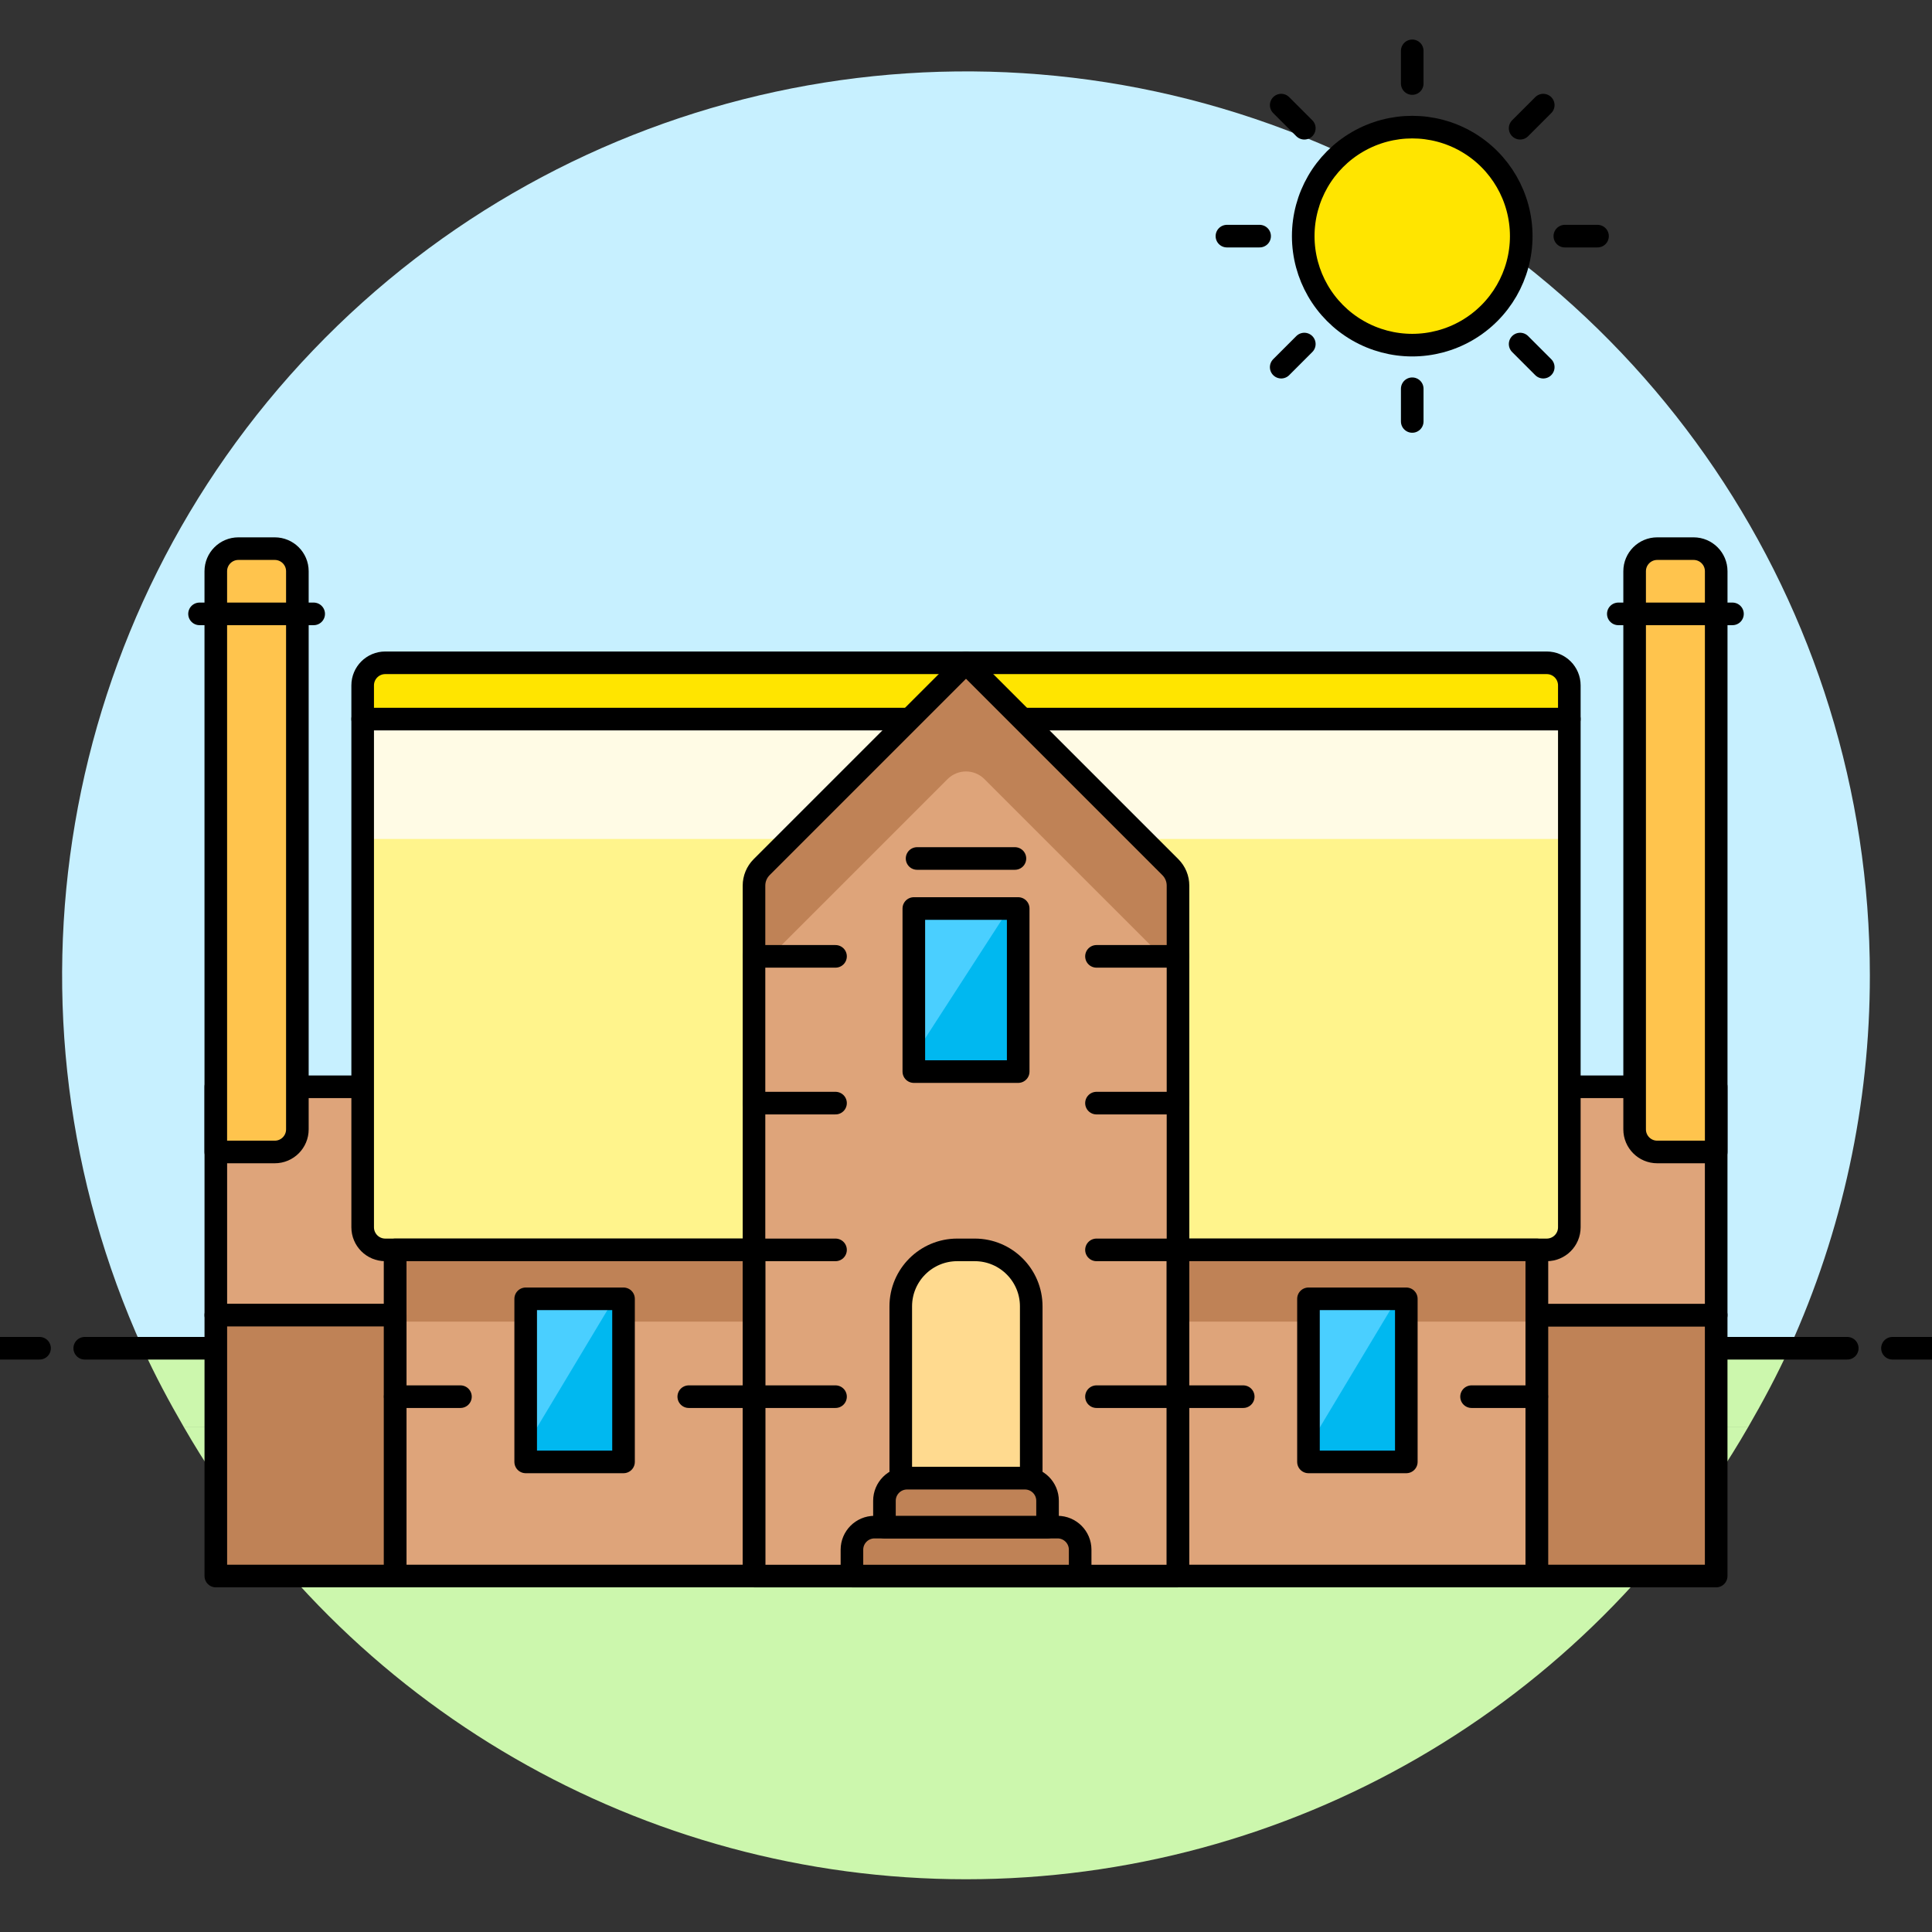 <?xml version="1.0" encoding="UTF-8"?>
<svg width="342px" height="342px" viewBox="0 0 342 342" version="1.1" xmlns="http://www.w3.org/2000/svg" xmlns:xlink="http://www.w3.org/1999/xlink">
    <rect x="0" y="0" width="342" height="342" fill="#333333" stroke="none"/>
    <title>Artboard</title>
    <g id="Artboard" stroke="none" stroke-width="1" fill="none" fill-rule="evenodd">
        <g id="house-9" transform="translate(-3, 9)">
            <path d="M174,323.664 C231.126,323.658 283.905,293.158 312.432,243.664 L35.568,243.664 C64.095,293.158 116.874,323.658 174,323.664 L174,323.664 Z" id="Path" fill="#CCF7AD" fill-rule="nonzero"></path>
            <path d="M28.256,229.664 C30.44,234.464 32.936,239.116 35.568,243.664 L312.432,243.664 C315.064,239.116 317.56,234.464 319.744,229.664 L28.256,229.664 Z" id="Path" fill="#CCF7AD" fill-rule="nonzero"></path>
            <path d="M334,163.664 C334.008,98.313 294.273,39.526 233.63,15.171 C172.988,-9.185 103.628,5.788 58.433,52.99 C13.237,100.192 1.291,170.136 28.256,229.664 L319.744,229.664 C329.155,208.935 334.016,186.43 334,163.664 Z" id="Path" fill="#C7F0FF" fill-rule="nonzero"></path>
            <line x1="18" y1="229.664" x2="330" y2="229.664" id="Path" stroke="#000000" stroke-width="4" stroke-linecap="round" stroke-linejoin="round"></line>
            <line x1="0" y1="229.664" x2="10" y2="229.664" id="Path" stroke="#000000" stroke-width="4" stroke-linecap="round" stroke-linejoin="round"></line>
            <line x1="338" y1="229.664" x2="348" y2="229.664" id="Path" stroke="#000000" stroke-width="4" stroke-linecap="round" stroke-linejoin="round"></line>
            <polygon id="Path" stroke="#000000" stroke-width="4" fill="#BF8256" fill-rule="nonzero" stroke-linecap="round" stroke-linejoin="round" points="275.04 223.8 306.796 223.8 306.796 269.988 275.04 269.988"></polygon>
            <polygon id="Path" stroke="#000000" stroke-width="4" fill="#DEA47A" fill-rule="nonzero" stroke-linecap="round" stroke-linejoin="round" points="275.04 183.384 306.796 183.384 306.796 223.8 275.04 223.8"></polygon>
            <path d="M296.36,88.12 L302.8,88.12 C305.009,88.12 306.8,89.911 306.8,92.12 L306.8,194.92 L296.36,194.92 C294.151,194.92 292.36,193.129 292.36,190.92 L292.36,92.12 C292.36,89.911 294.151,88.12 296.36,88.12 Z" id="Path" stroke="#000000" stroke-width="4" fill="#FFC44D" fill-rule="nonzero" stroke-linecap="round" stroke-linejoin="round"></path>
            <polygon id="Path" stroke="#000000" stroke-width="4" fill="#DEA47A" fill-rule="nonzero" stroke-linecap="round" stroke-linejoin="round" points="41.204 183.384 72.96 183.384 72.96 223.8 41.204 223.8"></polygon>
            <path d="M51.64,88.12 L45.2,88.12 C42.991,88.12 41.2,89.911 41.2,92.12 L41.2,194.92 L51.64,194.92 C53.849,194.92 55.64,193.129 55.64,190.92 L55.64,92.12 C55.64,89.911 53.849,88.12 51.64,88.12 Z" id="Path" stroke="#000000" stroke-width="4" fill="#FFC44D" fill-rule="nonzero" stroke-linecap="round" stroke-linejoin="round"></path>
            <path d="M280.8,118.288 L67.2,118.288 L67.2,208.252 C67.2,210.461 68.991,212.252 71.2,212.252 L276.8,212.252 C279.009,212.252 280.8,210.461 280.8,208.252 L280.8,118.288 Z" id="Path" fill="#FFF48C" fill-rule="nonzero"></path>
            <polygon id="Path" fill="#FFFBE5" fill-rule="nonzero" points="67.188 118.288 280.812 118.288 280.812 139.508 67.188 139.508"></polygon>
            <path d="M280.8,118.288 L67.2,118.288 L67.2,208.252 C67.2,210.461 68.991,212.252 71.2,212.252 L276.8,212.252 C279.009,212.252 280.8,210.461 280.8,208.252 L280.8,118.288 Z" id="Path" stroke="#000000" stroke-width="4" stroke-linecap="round" stroke-linejoin="round"></path>
            <path d="M276.8,108.328 L71.2,108.328 C68.991,108.328 67.2,110.119 67.2,112.328 L67.2,118.288 L280.8,118.288 L280.8,112.328 C280.8,110.119 279.009,108.328 276.8,108.328 Z" id="Path" stroke="#000000" stroke-width="4" fill="#FFE500" fill-rule="nonzero" stroke-linecap="round" stroke-linejoin="round"></path>
            <polygon id="Path" fill="#DEA47A" fill-rule="nonzero" points="72.96 212.252 136.472 212.252 136.472 269.988 72.96 269.988"></polygon>
            <polygon id="Path" fill="#BF8256" fill-rule="nonzero" points="72.96 212.252 136.472 212.252 136.472 224.956 72.96 224.956"></polygon>
            <line x1="289.472" y1="99.668" x2="309.68" y2="99.668" id="Path" stroke="#000000" stroke-width="4" stroke-linecap="round" stroke-linejoin="round"></line>
            <polygon id="Path" stroke="#000000" stroke-width="4" fill="#BF8256" fill-rule="nonzero" stroke-linecap="round" stroke-linejoin="round" points="41.204 223.8 72.96 223.8 72.96 269.988 41.204 269.988"></polygon>
            <line x1="58.528" y1="99.668" x2="38.32" y2="99.668" id="Path" stroke="#000000" stroke-width="4" stroke-linecap="round" stroke-linejoin="round"></line>
            <path d="M233.696,32.8 C233.696,39.694 237.374,46.064 243.344,49.511 C249.314,52.958 256.67,52.958 262.64,49.511 C268.61,46.064 272.288,39.694 272.288,32.8 C272.288,25.906 268.61,19.536 262.64,16.089 C256.67,12.642 249.314,12.642 243.344,16.089 C237.374,19.536 233.696,25.906 233.696,32.8 Z" id="Path" fill="#FFE500" fill-rule="nonzero"></path>
            <path d="M233.696,32.8 C233.696,39.694 237.374,46.064 243.344,49.511 C249.314,52.958 256.67,52.958 262.64,49.511 C268.61,46.064 272.288,39.694 272.288,32.8 C272.288,25.906 268.61,19.536 262.64,16.089 C256.67,12.642 249.314,12.642 243.344,16.089 C237.374,19.536 233.696,25.906 233.696,32.8 Z" id="Path" stroke="#000000" stroke-width="4" stroke-linecap="round" stroke-linejoin="round"></path>
            <line x1="252.992" y1="5.788" x2="252.992" y2="-1.42108547e-14" id="Path" stroke="#000000" stroke-width="4" stroke-linecap="round" stroke-linejoin="round"></line>
            <line x1="272.092" y1="13.7" x2="276.184" y2="9.608" id="Path" stroke="#000000" stroke-width="4" stroke-linecap="round" stroke-linejoin="round"></line>
            <line x1="280.004" y1="32.8" x2="285.792" y2="32.8" id="Path" stroke="#000000" stroke-width="4" stroke-linecap="round" stroke-linejoin="round"></line>
            <line x1="272.092" y1="51.904" x2="276.184" y2="55.996" id="Path" stroke="#000000" stroke-width="4" stroke-linecap="round" stroke-linejoin="round"></line>
            <line x1="252.992" y1="59.816" x2="252.992" y2="65.604" id="Path" stroke="#000000" stroke-width="4" stroke-linecap="round" stroke-linejoin="round"></line>
            <line x1="233.888" y1="51.904" x2="229.796" y2="55.996" id="Path" stroke="#000000" stroke-width="4" stroke-linecap="round" stroke-linejoin="round"></line>
            <line x1="225.976" y1="32.8" x2="220.188" y2="32.8" id="Path" stroke="#000000" stroke-width="4" stroke-linecap="round" stroke-linejoin="round"></line>
            <line x1="233.888" y1="13.7" x2="229.796" y2="9.608" id="Path" stroke="#000000" stroke-width="4" stroke-linecap="round" stroke-linejoin="round"></line>
            <path d="M211.528,147.768 C211.529,146.543 211.043,145.369 210.176,144.504 L174,108.328 L137.824,144.504 C136.959,145.37 136.472,146.544 136.472,147.768 L136.472,269.992 L211.528,269.992 L211.528,147.768 Z" id="Path" fill="#DEA47A" fill-rule="nonzero"></path>
            <path d="M210.176,144.504 L174,108.328 L137.824,144.504 C136.959,145.37 136.472,146.544 136.472,147.768 L136.472,163.176 L170.736,128.916 C171.601,128.049 172.775,127.562 174,127.562 C175.225,127.562 176.399,128.049 177.264,128.916 L211.528,163.176 L211.528,147.768 C211.528,146.544 211.041,145.37 210.176,144.504 Z" id="Path" fill="#BF8256" fill-rule="nonzero"></path>
            <path d="M211.528,147.768 C211.529,146.543 211.043,145.369 210.176,144.504 L174,108.328 L137.824,144.504 C136.959,145.37 136.472,146.544 136.472,147.768 L136.472,269.992 L211.528,269.992 L211.528,147.768 Z" id="Path" stroke="#000000" stroke-width="4" stroke-linecap="round" stroke-linejoin="round"></path>
            <polygon id="Path" stroke="#000000" stroke-width="4" stroke-linecap="round" stroke-linejoin="round" points="72.96 212.252 136.472 212.252 136.472 269.988 72.96 269.988"></polygon>
            <polygon id="Path" fill="#DEA47A" fill-rule="nonzero" points="211.528 212.252 275.04 212.252 275.04 269.988 211.528 269.988"></polygon>
            <polygon id="Path" fill="#BF8256" fill-rule="nonzero" points="211.528 212.252 275.04 212.252 275.04 224.956 211.528 224.956"></polygon>
            <polygon id="Path" stroke="#000000" stroke-width="4" stroke-linecap="round" stroke-linejoin="round" points="211.528 212.252 275.04 212.252 275.04 269.988 211.528 269.988"></polygon>
            <path d="M175.548,212.252 L172.452,212.252 C166.929,212.252 162.452,216.729 162.452,222.252 L162.452,252.652 L185.548,252.652 L185.548,222.252 C185.548,216.729 181.071,212.252 175.548,212.252 L175.548,212.252 Z" id="Path" stroke="#000000" stroke-width="4" fill="#FFDA8F" fill-rule="nonzero" stroke-linecap="round" stroke-linejoin="round"></path>
            <path d="M190.208,261.328 L157.808,261.328 C155.599,261.328 153.808,263.119 153.808,265.328 L153.808,269.992 L194.208,269.992 L194.208,265.328 C194.208,263.119 192.417,261.328 190.208,261.328 Z" id="Path" stroke="#000000" stroke-width="4" fill="#BF8256" fill-rule="nonzero" stroke-linecap="round" stroke-linejoin="round"></path>
            <path d="M184.436,252.668 L163.564,252.668 C161.355,252.668 159.564,254.459 159.564,256.668 L159.564,261.328 L188.436,261.328 L188.436,256.668 C188.436,254.459 186.645,252.668 184.436,252.668 Z" id="Path" stroke="#000000" stroke-width="4" fill="#BF8256" fill-rule="nonzero" stroke-linecap="round" stroke-linejoin="round"></path>
            <line x1="165.34" y1="142.968" x2="182.66" y2="142.968" id="Path" stroke="#000000" stroke-width="4" stroke-linecap="round" stroke-linejoin="round"></line>
            <line x1="136.472" y1="160.292" x2="150.904" y2="160.292" id="Path" stroke="#000000" stroke-width="4" stroke-linecap="round" stroke-linejoin="round"></line>
            <line x1="136.472" y1="186.272" x2="150.904" y2="186.272" id="Path" stroke="#000000" stroke-width="4" stroke-linecap="round" stroke-linejoin="round"></line>
            <line x1="136.472" y1="212.252" x2="150.904" y2="212.252" id="Path" stroke="#000000" stroke-width="4" stroke-linecap="round" stroke-linejoin="round"></line>
            <line x1="124.924" y1="238.236" x2="150.904" y2="238.236" id="Path" stroke="#000000" stroke-width="4" stroke-linecap="round" stroke-linejoin="round"></line>
            <line x1="72.96" y1="238.236" x2="84.508" y2="238.236" id="Path" stroke="#000000" stroke-width="4" stroke-linecap="round" stroke-linejoin="round"></line>
            <line x1="263.492" y1="238.236" x2="275.04" y2="238.236" id="Path" stroke="#000000" stroke-width="4" stroke-linecap="round" stroke-linejoin="round"></line>
            <line x1="197.096" y1="160.292" x2="211.528" y2="160.292" id="Path" stroke="#000000" stroke-width="4" stroke-linecap="round" stroke-linejoin="round"></line>
            <line x1="197.096" y1="186.272" x2="211.528" y2="186.272" id="Path" stroke="#000000" stroke-width="4" stroke-linecap="round" stroke-linejoin="round"></line>
            <line x1="197.096" y1="212.252" x2="211.528" y2="212.252" id="Path" stroke="#000000" stroke-width="4" stroke-linecap="round" stroke-linejoin="round"></line>
            <line x1="197.096" y1="238.236" x2="223.076" y2="238.236" id="Path" stroke="#000000" stroke-width="4" stroke-linecap="round" stroke-linejoin="round"></line>
            <polygon id="Path" fill="#00B8F0" fill-rule="nonzero" points="96.056 220.916 113.376 220.916 113.376 249.784 96.056 249.784"></polygon>
            <path d="M108.756,220.912 L100.676,220.912 C98.124,220.912 96.056,222.98 96.056,225.532 L96.056,245.164 C96.055,245.662 96.136,246.156 96.296,246.628 L111.276,221.66 C110.527,221.171 109.651,220.911 108.756,220.912 L108.756,220.912 Z" id="Path" fill="#4ACFFF" fill-rule="nonzero"></path>
            <polygon id="Path" stroke="#000000" stroke-width="4" stroke-linecap="round" stroke-linejoin="round" points="96.056 220.916 113.376 220.916 113.376 249.784 96.056 249.784"></polygon>
            <polygon id="Path" fill="#00B8F0" fill-rule="nonzero" points="164.764 151.824 183.24 151.824 183.24 180.692 164.764 180.692"></polygon>
            <path d="M178.62,151.832 L169.38,151.832 C166.83,151.834 164.764,153.902 164.764,156.452 L164.764,176.084 C164.764,176.581 164.844,177.076 165,177.548 L181.136,152.58 C180.388,152.091 179.514,151.831 178.62,151.832 Z" id="Path" fill="#4ACFFF" fill-rule="nonzero"></path>
            <polygon id="Path" stroke="#000000" stroke-width="4" stroke-linecap="round" stroke-linejoin="round" points="164.764 151.824 183.24 151.824 183.24 180.692 164.764 180.692"></polygon>
            <polygon id="Path" fill="#00B8F0" fill-rule="nonzero" points="234.624 220.916 251.944 220.916 251.944 249.784 234.624 249.784"></polygon>
            <path d="M247.324,220.912 L239.244,220.912 C236.692,220.912 234.624,222.98 234.624,225.532 L234.624,245.164 C234.623,245.662 234.704,246.156 234.864,246.628 L249.844,221.66 C249.095,221.171 248.219,220.911 247.324,220.912 L247.324,220.912 Z" id="Path" fill="#4ACFFF" fill-rule="nonzero"></path>
            <polygon id="Path" stroke="#000000" stroke-width="4" stroke-linecap="round" stroke-linejoin="round" points="234.624 220.916 251.944 220.916 251.944 249.784 234.624 249.784"></polygon>
        </g>
    </g>
</svg>